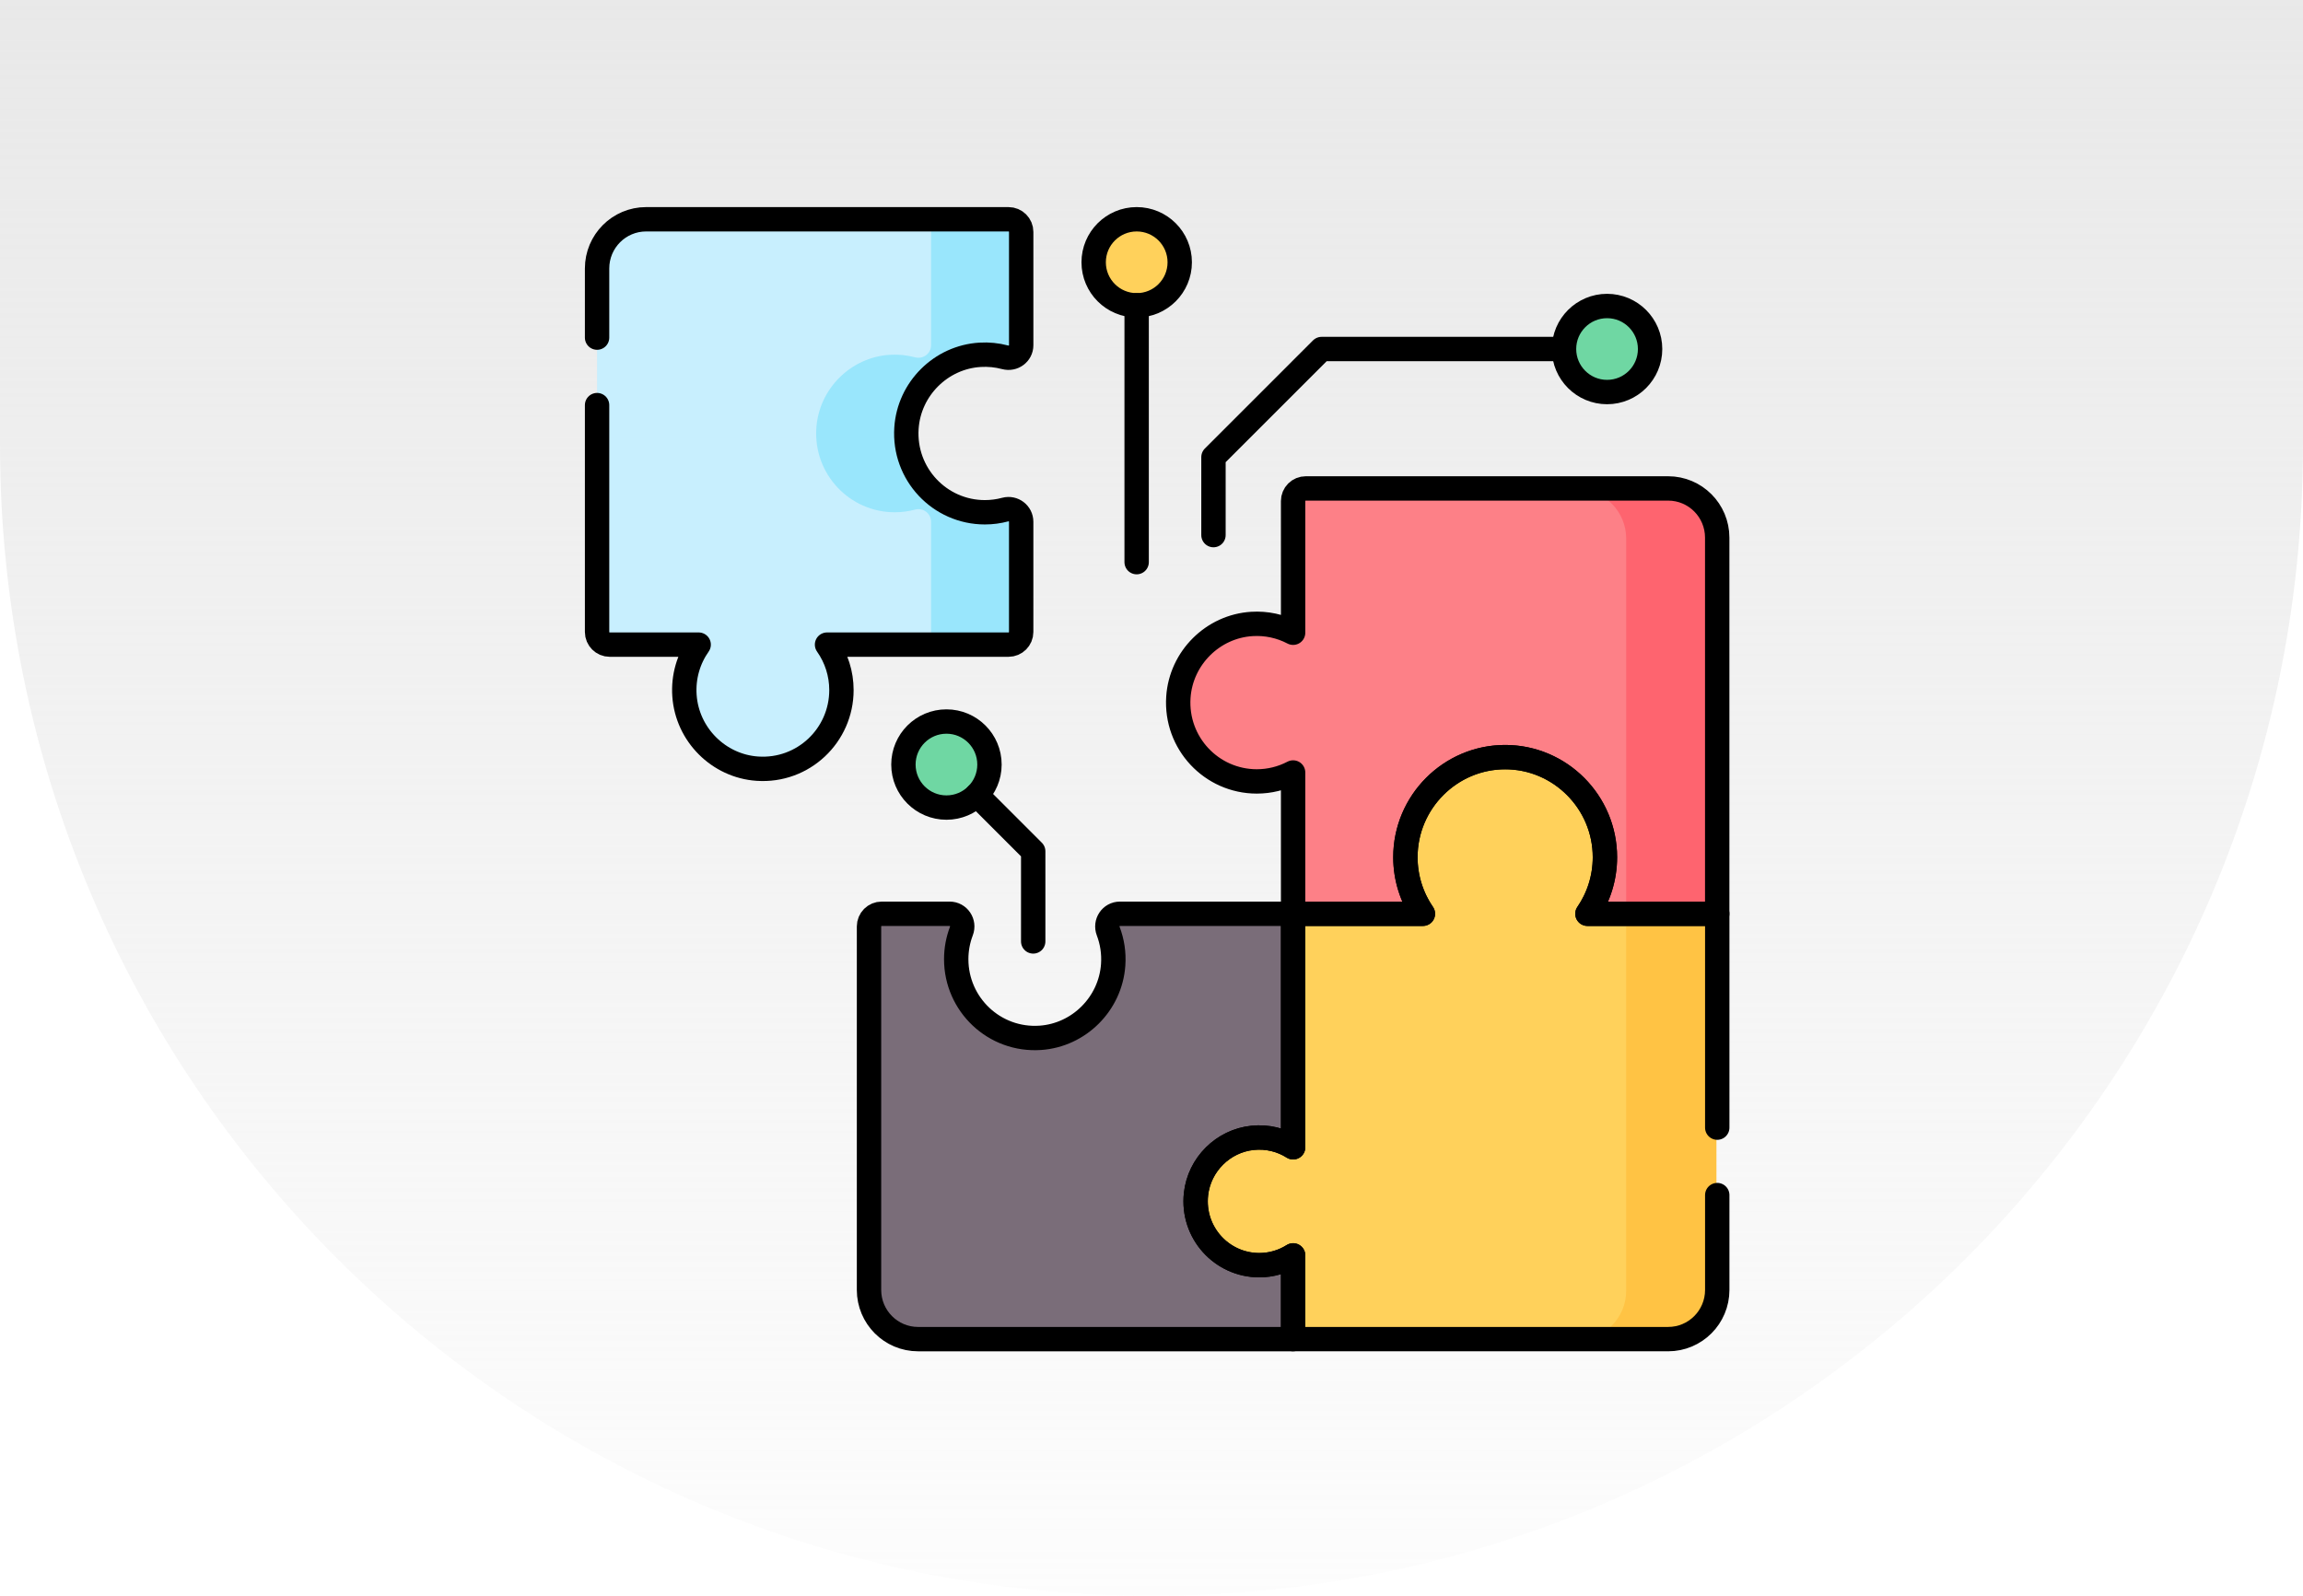 <svg xmlns="http://www.w3.org/2000/svg" width="189" height="131" viewBox="0 0 189 131" fill="none"><path data-figma-bg-blur-radius="34" d="M0 0H189V36.5C189 88.691 146.691 131 94.5 131C42.309 131 0 88.691 0 36.5V0Z" fill="url(#paint0_linear_2008_3)" fill-opacity="0.7"></path><path d="M103.272 103.929C100.193 103.929 97.736 101.256 98.081 98.097C98.346 95.671 100.303 93.726 102.723 93.477C103.952 93.351 105.104 93.654 106.051 94.253V75.083H91.841C91.104 75.083 90.616 75.823 90.878 76.511C91.202 77.361 91.352 78.298 91.284 79.278C91.061 82.468 88.482 85.05 85.302 85.267C81.536 85.524 78.403 82.535 78.403 78.813C78.403 77.999 78.553 77.221 78.827 76.504C79.088 75.819 78.596 75.083 77.863 75.083H72.284C72.009 75.083 71.745 75.192 71.55 75.387C71.356 75.582 71.246 75.846 71.246 76.121V105.96C71.246 108.191 73.049 110 75.273 110H106.051V103.125C105.22 103.652 104.256 103.931 103.272 103.929Z" fill="#7A6D79"></path><path d="M130.203 75.083C131.141 73.716 131.642 72.096 131.639 70.438C131.639 65.903 127.901 62.186 123.381 62.225C118.892 62.263 115.265 65.925 115.265 70.438C115.265 72.162 115.796 73.762 116.701 75.083H106.05V94.254C105.102 93.654 103.95 93.351 102.721 93.478C100.301 93.726 98.344 95.672 98.079 98.098C97.734 101.257 100.191 103.93 103.27 103.93C104.254 103.931 105.218 103.652 106.05 103.126V110H136.828C139.052 110 140.855 108.192 140.855 105.961V75.083H130.203Z" fill="#FFD15B"></path><path d="M133.456 75.083V105.96C133.456 108.191 131.654 110 129.43 110H136.828C139.052 110 140.855 108.191 140.855 105.96V75.083H133.456Z" fill="#FFC344"></path><path d="M80.437 29.125C81.126 29.083 81.817 29.152 82.484 29.33C83.149 29.508 83.805 29.027 83.805 28.339V19.038C83.805 18.465 83.34 18 82.767 18H53.026C50.803 18 49 19.808 49 22.039V51.878C49 52.452 49.465 52.917 50.038 52.917H57.338C56.512 54.088 56.063 55.545 56.173 57.112C56.396 60.302 58.974 62.884 62.154 63.1C65.92 63.357 69.054 60.369 69.054 56.647C69.055 55.311 68.643 54.008 67.872 52.917H82.767C83.341 52.917 83.805 52.452 83.805 51.878V42.832C83.805 42.148 83.156 41.654 82.496 41.831C81.951 41.978 81.389 42.052 80.825 42.052C77.117 42.052 74.14 38.913 74.391 35.139C74.605 31.916 77.223 29.314 80.437 29.125Z" fill="#C8EFFE"></path><path d="M80.44 29.125C81.129 29.083 81.82 29.152 82.487 29.33C83.152 29.508 83.809 29.027 83.809 28.339V19.038C83.809 18.465 83.344 18 82.77 18H75.372C75.945 18 76.41 18.465 76.41 19.038V28.34C76.41 29.028 75.754 29.508 75.089 29.33C74.422 29.153 73.73 29.083 73.041 29.125C69.828 29.314 67.209 31.917 66.995 35.139C66.744 38.913 69.721 42.052 73.429 42.052C74.007 42.052 74.567 41.975 75.1 41.831C75.76 41.654 76.41 42.148 76.41 42.832V51.878C76.41 52.452 75.945 52.917 75.372 52.917H82.77C83.344 52.917 83.808 52.452 83.808 51.878V42.832C83.808 42.148 83.159 41.654 82.499 41.831C81.954 41.978 81.392 42.052 80.828 42.052C77.12 42.052 74.143 38.913 74.394 35.139C74.608 31.916 77.227 29.314 80.44 29.125Z" fill="#99E6FC"></path><path d="M106.05 41.205V52.013C105.014 51.469 103.85 51.22 102.682 51.291C99.468 51.481 96.85 54.083 96.636 57.305C96.385 61.079 99.362 64.218 103.07 64.218C104.108 64.219 105.131 63.968 106.05 63.485V75.083H116.702C115.764 73.716 115.263 72.096 115.266 70.438C115.266 65.903 119.004 62.187 123.524 62.225C128.013 62.263 131.64 65.926 131.64 70.438C131.64 72.162 131.109 73.762 130.204 75.083H140.855V44.206C140.855 41.975 139.053 40.166 136.829 40.166H107.089C106.813 40.166 106.549 40.276 106.354 40.471C106.16 40.665 106.05 40.929 106.05 41.205Z" fill="#FD8087"></path><path d="M136.828 40.166H129.43C131.653 40.166 133.456 41.975 133.456 44.206V75.083H140.855V44.206C140.855 41.975 139.052 40.166 136.828 40.166Z" fill="#FE646F"></path><path d="M77.672 66.293C79.622 66.293 81.203 64.712 81.203 62.762C81.203 60.812 79.622 59.23 77.672 59.23C75.722 59.23 74.141 60.812 74.141 62.762C74.141 64.712 75.722 66.293 77.672 66.293Z" fill="#6FD7A3"></path><path d="M131.887 32.183C133.837 32.183 135.418 30.602 135.418 28.651C135.418 26.701 133.837 25.12 131.887 25.12C129.937 25.12 128.355 26.701 128.355 28.651C128.355 30.602 129.937 32.183 131.887 32.183Z" fill="#6FD7A3"></path><path d="M93.285 25.063C95.236 25.063 96.817 23.482 96.817 21.531C96.817 19.581 95.236 18 93.285 18C91.335 18 89.754 19.581 89.754 21.531C89.754 23.482 91.335 25.063 93.285 25.063Z" fill="#FFD15B"></path><path d="M49 33.255V51.878C49 52.452 49.465 52.917 50.038 52.917H57.338C56.512 54.088 56.063 55.545 56.173 57.112C56.396 60.302 58.974 62.884 62.154 63.1C65.92 63.357 69.054 60.369 69.054 56.647C69.055 55.311 68.643 54.008 67.872 52.917H82.767C83.341 52.917 83.805 52.452 83.805 51.878V42.832C83.805 42.148 83.156 41.654 82.496 41.831C81.951 41.978 81.389 42.052 80.825 42.052C77.117 42.052 74.14 38.913 74.391 35.139C74.605 31.917 77.224 29.314 80.437 29.125C81.126 29.083 81.818 29.153 82.485 29.33C83.149 29.508 83.806 29.028 83.806 28.34V19.038C83.806 18.465 83.341 18 82.767 18H53.026C50.803 18 49 19.808 49 22.039V27.715M103.343 103.858C100.264 103.858 97.807 101.185 98.152 98.025C98.417 95.6 100.374 93.654 102.794 93.406C104.023 93.279 105.175 93.582 106.122 94.181V75.011H91.912C91.175 75.011 90.687 75.751 90.949 76.439C91.273 77.29 91.423 78.226 91.355 79.206C91.132 82.396 88.553 84.978 85.373 85.195C81.608 85.452 78.474 82.463 78.474 78.741C78.474 77.927 78.624 77.149 78.898 76.432C79.159 75.747 78.667 75.011 77.934 75.011H72.355C72.08 75.011 71.816 75.12 71.621 75.315C71.427 75.51 71.317 75.774 71.317 76.049V105.888C71.317 108.119 73.12 109.928 75.344 109.928H106.122V103.053C105.291 103.58 104.327 103.859 103.343 103.858Z" stroke="black" stroke-width="2" stroke-miterlimit="10" stroke-linecap="round" stroke-linejoin="round"></path><path d="M140.929 92.567V75.011H130.277C131.215 73.644 131.716 72.024 131.713 70.366C131.713 65.831 127.976 62.114 123.455 62.153C118.966 62.191 115.339 65.853 115.339 70.366C115.339 72.09 115.87 73.689 116.775 75.011H106.124V94.181C105.176 93.582 104.024 93.279 102.795 93.405C100.375 93.654 98.418 95.599 98.153 98.025C97.808 101.185 100.265 103.857 103.345 103.857C104.328 103.859 105.292 103.58 106.124 103.053V109.927H136.903C139.126 109.927 140.929 108.119 140.929 105.888V98.103" stroke="black" stroke-width="2" stroke-miterlimit="10" stroke-linecap="round" stroke-linejoin="round"></path><path d="M99.586 43.926V37.526L108.461 28.651H128.256M106.121 41.133V51.941C105.085 51.397 103.92 51.148 102.752 51.219C99.539 51.409 96.92 54.011 96.706 57.233C96.455 61.007 99.432 64.146 103.14 64.146C104.178 64.147 105.201 63.896 106.121 63.413V75.011H116.772C115.834 73.644 115.334 72.024 115.336 70.366C115.336 65.831 119.074 62.114 123.594 62.153C128.083 62.191 131.71 65.854 131.71 70.366C131.71 72.09 131.18 73.69 130.274 75.011H140.926V44.134C140.926 41.903 139.123 40.095 136.899 40.095H107.159C107.023 40.095 106.888 40.121 106.762 40.173C106.636 40.226 106.521 40.302 106.425 40.398C106.328 40.495 106.252 40.609 106.2 40.735C106.148 40.861 106.121 40.996 106.121 41.133Z" stroke="black" stroke-width="2" stroke-miterlimit="10" stroke-linecap="round" stroke-linejoin="round"></path><path d="M131.887 32.183C133.837 32.183 135.418 30.602 135.418 28.651C135.418 26.701 133.837 25.12 131.887 25.12C129.937 25.12 128.355 26.701 128.355 28.651C128.355 30.602 129.937 32.183 131.887 32.183Z" stroke="black" stroke-width="2" stroke-miterlimit="10" stroke-linecap="round" stroke-linejoin="round"></path><path d="M93.281 46.146V25.06" stroke="black" stroke-width="2" stroke-miterlimit="10" stroke-linecap="round" stroke-linejoin="round"></path><path d="M93.285 25.063C95.236 25.063 96.817 23.482 96.817 21.531C96.817 19.581 95.236 18 93.285 18C91.335 18 89.754 19.581 89.754 21.531C89.754 23.482 91.335 25.063 93.285 25.063Z" stroke="black" stroke-width="2" stroke-miterlimit="10" stroke-linecap="round" stroke-linejoin="round"></path><path d="M84.792 77.281V69.883L80.168 65.259" stroke="black" stroke-width="2" stroke-miterlimit="10" stroke-linecap="round" stroke-linejoin="round"></path><path d="M77.672 66.293C79.622 66.293 81.203 64.712 81.203 62.762C81.203 60.812 79.622 59.23 77.672 59.23C75.722 59.23 74.141 60.812 74.141 62.762C74.141 64.712 75.722 66.293 77.672 66.293Z" stroke="black" stroke-width="2" stroke-miterlimit="10" stroke-linecap="round" stroke-linejoin="round"></path><defs><clipPath id="bgblur_0_2008_3_clip_path" transform="translate(34 34)"><path d="M0 0H189V36.5C189 88.691 146.691 131 94.5 131C42.309 131 0 88.691 0 36.5V0Z"></path></clipPath><linearGradient id="paint0_linear_2008_3" x1="94.5" y1="131" x2="94.5" y2="0" gradientUnits="userSpaceOnUse"><stop stop-color="#DFDFDF" stop-opacity="0.1"></stop><stop offset="1" stop-color="#DFDFDF"></stop></linearGradient></defs></svg>